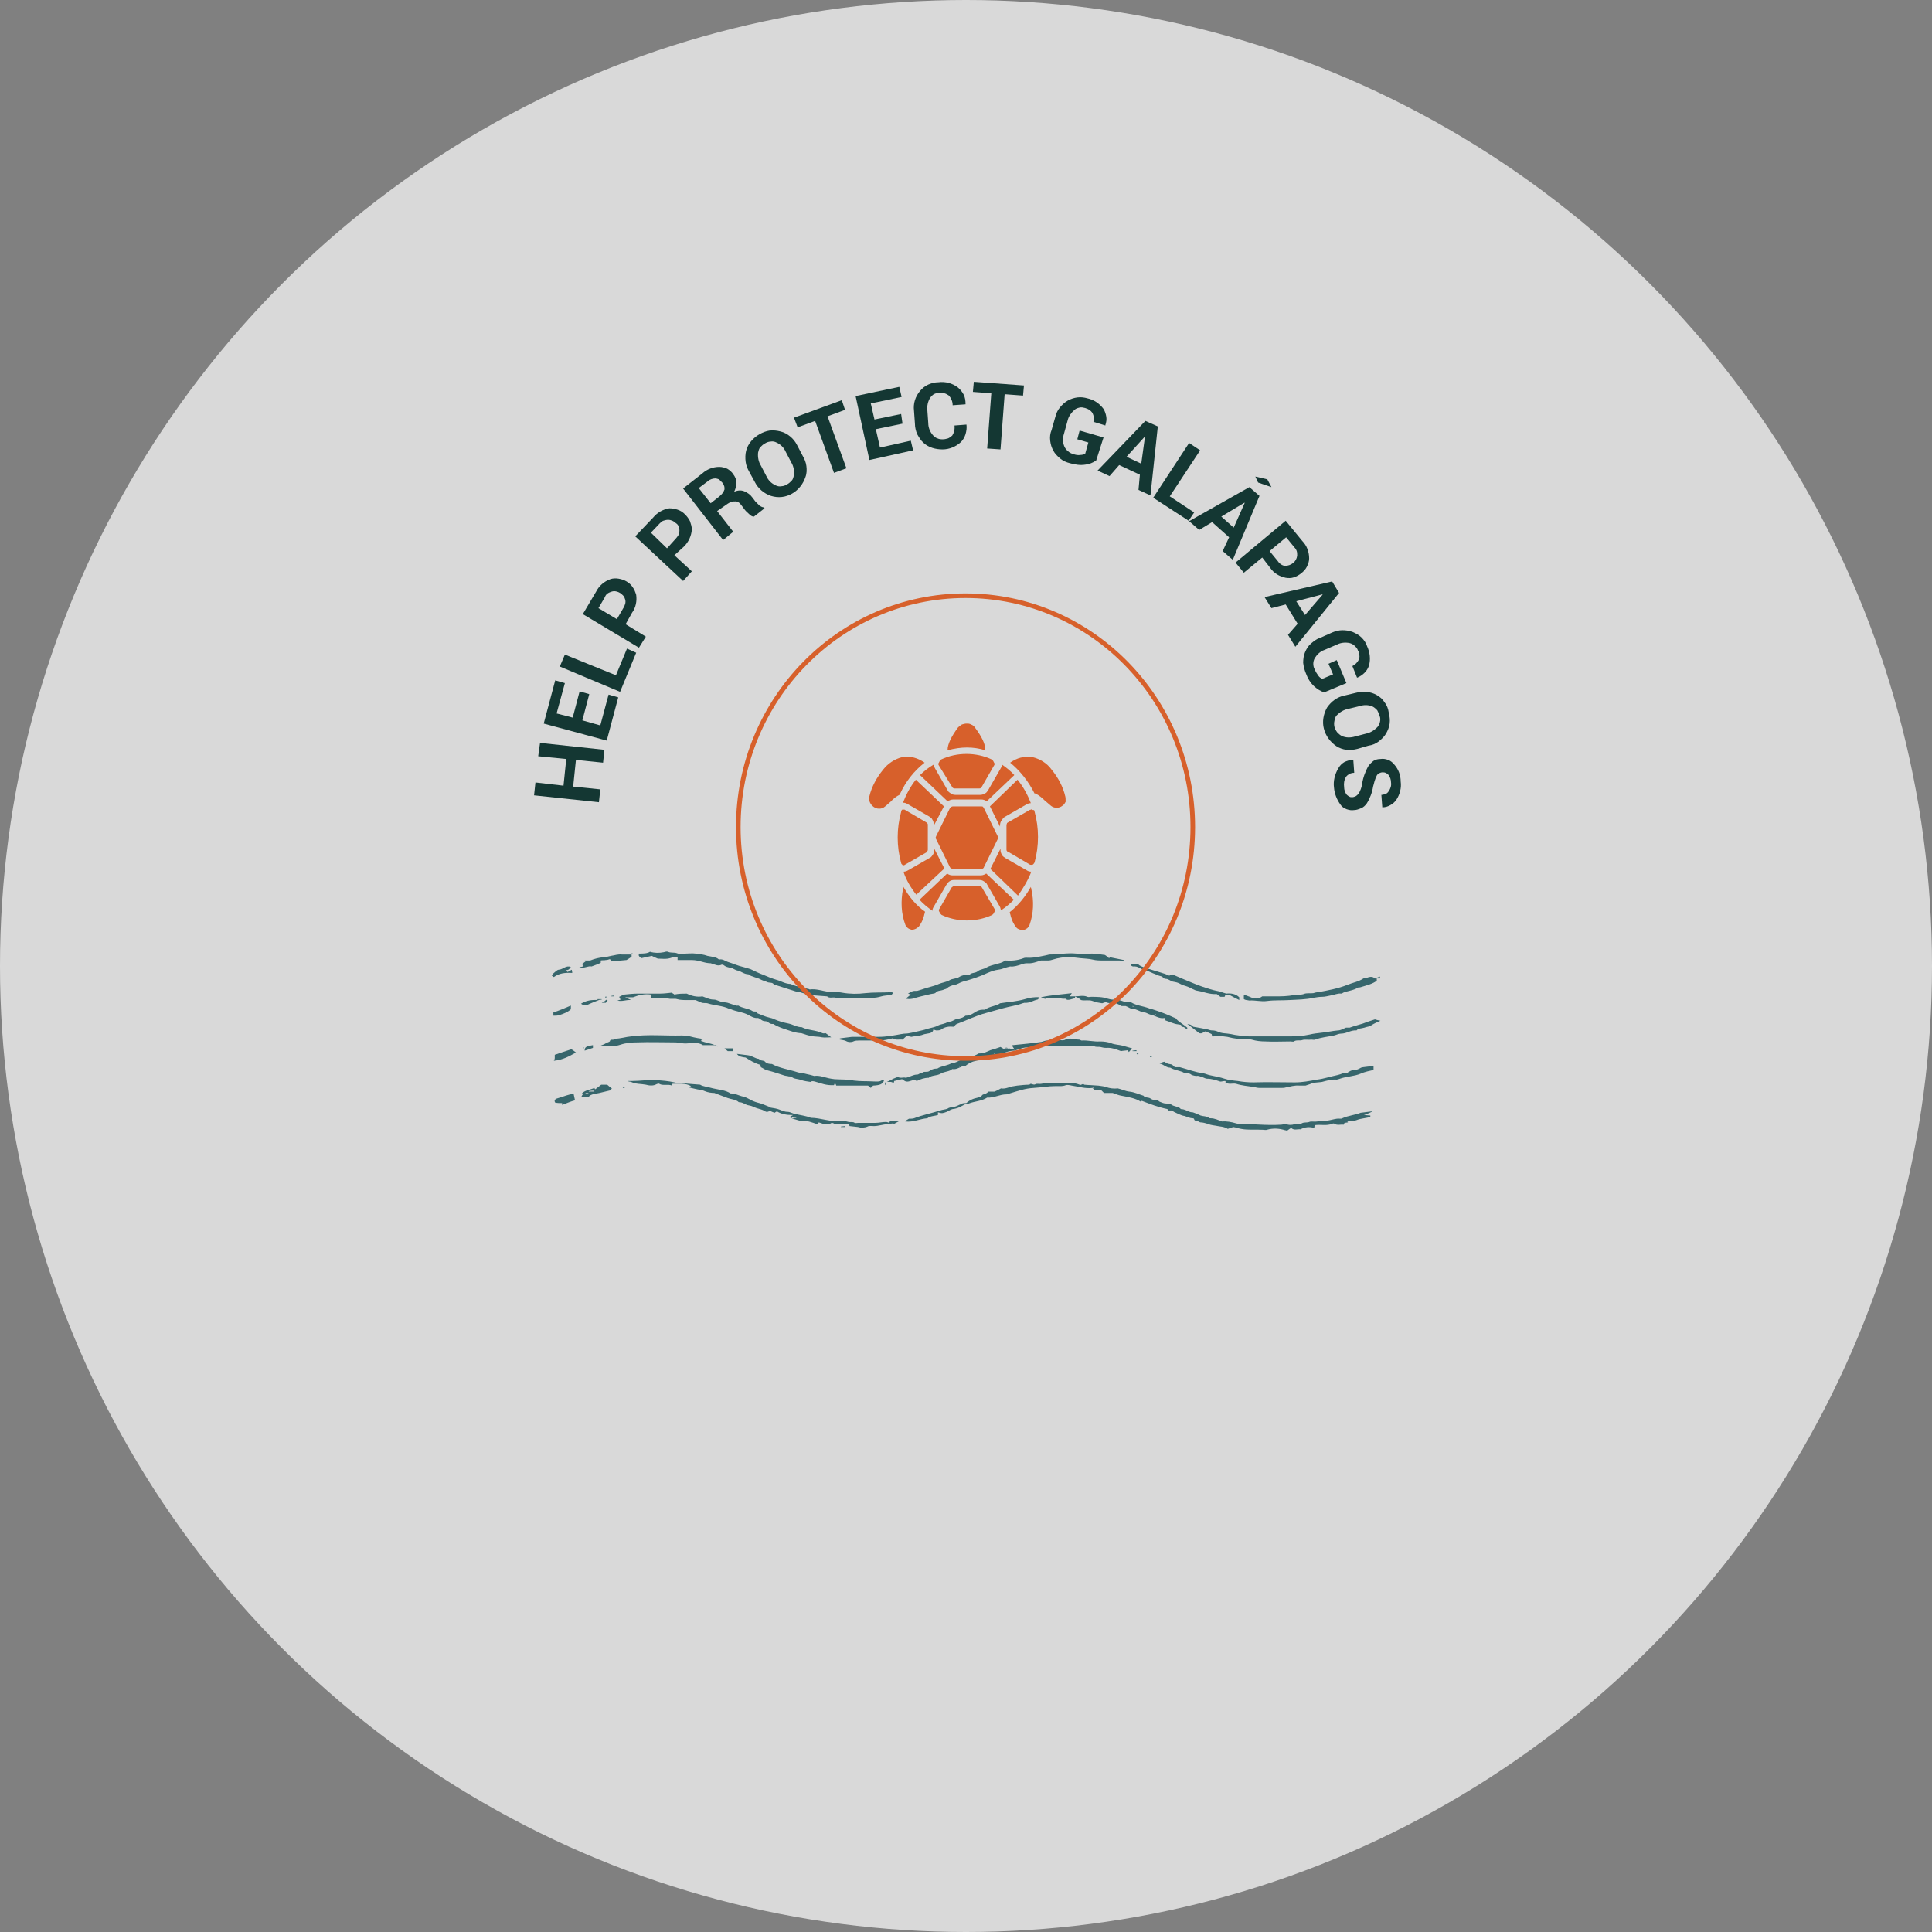 <svg xmlns="http://www.w3.org/2000/svg" xmlns:xlink="http://www.w3.org/1999/xlink" id="Layer_1" x="0px" y="0px" viewBox="0 0 420 420" style="enable-background:new 0 0 420 420;" xml:space="preserve"><rect x="0" y="0" width="420" height="420" fill="#808080" stroke="none"/><style type="text/css">	.st0{fill:#FFFFFF;fill-opacity:0.7;}	.st1{fill:#37666C;}	.st2{fill:#D7602B;}	.st3{fill:none;stroke:#D7602B;}	.st4{clip-path:url(#SVGID_00000157988385957839110730000013329502842427026609_);}	.st5{fill:#143733;}</style><circle class="st0" cx="210" cy="210" r="210"></circle><path class="st1" d="M237.5,236.5c-1.6,0.2-3-0.3-4.5-0.5c-0.4-0.1-1-0.2-1.3-0.1c-0.7,0.3-1.4,0.2-2.1,0.2c-1.7,0-3.2,0.3-4.9,0.4 c-1.9,0.1-3.5,0.7-5.2,1.2c-0.2,0.1-0.4,0.2-0.7,0.2c-1.5,0-2.7,0.8-4.2,0.7c-1.2,0.8-2.8,0.8-4,1.3c-0.2,0.1-0.4,0-0.6,0 c0.6-0.7,1.6-1.1,2.6-1.3c0.4-0.1,0.7-0.2,0.9-0.5c0.1-0.2,0.4-0.2,0.7-0.3c0.2-0.1,0.5-0.3,0.7-0.5c0.4,0,0.9,0,1.3,0 c0.5-0.2,0.9-0.4,1.4-0.7c1,0.2,1.9-0.4,2.9-0.5c0.2,0,0.4-0.1,0.6-0.1c0.9-0.1,1.8-0.2,2.7-0.2c0.3-0.5,0.8,0.2,1.3-0.1 c0.2-0.2,0.9,0,1.3-0.1c1.6-0.4,3.3-0.1,5-0.2c1.1-0.1,2.3,0,3.3,0.4c0.4,0.2,0.7-0.4,1,0c1,0.1,2,0.1,3.1,0.2 c0.5,0.1,1.1,0.1,1.6,0.3c0.9,0.3,1.7,0.4,2.6,0.3c0.9,0.2,1.6,0.6,2.5,0.7c1.1,0.1,2.1,0.6,3.1,0.9c0.3,0.5,1.1,0.3,1.5,0.6 c0.4,0.3,0.9,0.4,1.5,0.4c0.2,0,0.3,0.2,0.5,0.3c0.5,0.2,0.9,0.4,1.5,0.4c0.3,0,0.8,0.1,1,0.2c0.6,0.5,1.7,0.4,2.1,1 c1,0,1.5,0.6,2.4,0.7c0,0,0.1,0,0.2,0c0.6,0.2,1.1,0.4,1.7,0.7c0.6,0.2,1.3,0.1,1.8,0.5c0.1,0.1,0.3,0.1,0.4,0.1 c0.9,0,1.6,0.4,2.5,0.7c0.9-0.1,2,0.1,3,0.4c0.1,0,0.3,0.1,0.4,0.1c3.1,0,6.2,0.4,9.3,0.2c0.3,0,0.7-0.1,1.1-0.2 c0.5,0.3,1.3,0.3,1.9,0.1c0.6-0.2,1.3,0,1.6-0.2c0.5-0.3,1.1-0.1,1.6-0.3c0.4-0.2,1.2,0,1.7-0.1c0.8-0.2,1.5-0.1,2.3-0.2 c0.7-0.1,1.3-0.3,2-0.4c0.4-0.1,0.9,0.1,1.2-0.1c1.3-0.6,2.8-0.7,4-1.2c0.8-0.1,1.6-0.2,2.4-0.3c0,0,0,0.1,0,0.1 c-0.5,0.2-1,0.5-1.7,0.7c0.5,0,1,0.1,1.4,0.1c0,0.1,0,0.2,0,0.3c-0.9,0.3-2,0.3-3,0.7c-0.5,0.2-1.3,0.1-2,0.1 c-0.3,0.2,0.3,0.2,0.1,0.4c-0.2,0-0.5,0.1-0.7,0.1c-0.1,0.1-0.1,0.3-0.2,0.4c-0.6-0.1-1.4,0.2-2-0.2c-0.1-0.1-0.3-0.1-0.5,0 c-1.2,0.5-2.5,0.1-3.8,0.3c0,0.2-0.1,0.4-0.1,0.6c-1.1-0.3-2-0.2-3,0.3c-0.6-0.1-1.4,0.3-2-0.3c-0.4,0.2-0.6,0.4-0.9,0.6 c-0.1,0-0.2-0.1-0.4-0.1c-1.3-0.4-2.6-0.5-4-0.1c-0.2,0.1-0.5,0-0.8,0c-1.6-0.1-3.2,0.1-4.8-0.2c-0.6-0.1-1-0.3-1.7-0.4 c-0.2,0.1-0.7,0.2-1.2,0.4c-0.7-0.5-1.8-0.5-2.7-0.7c-0.7-0.1-1.3-0.2-2-0.5c-0.4-0.1-0.8-0.2-1.1-0.2c-0.5,0-0.7-0.4-1-0.4 c-0.7,0.1-0.3-0.5-0.8-0.5c-0.6,0-1.2-0.3-1.8-0.5c-0.8-0.1-1.6-0.6-2.3-0.9c-0.2-0.1-0.3-0.3-0.4-0.3c-0.4,0-0.6,0-0.9,0 c0-0.1-0.1-0.2-0.1-0.3c-2-0.4-3.8-1.1-5.6-1.8c0,0-0.1,0.1-0.2,0.2c-1.2-0.8-2.7-1-4.2-1.3c-0.6-0.1-1.1-0.3-1.9-0.6 c-0.4,0-1.1,0-1.9,0c-0.2-0.2-0.4-0.4-0.7-0.7c-0.3,0-0.9,0-1.4,0c0-0.1-0.1-0.1-0.1-0.2C237.7,236.3,237.6,236.4,237.5,236.5z"></path><path class="st1" d="M154.5,209.4c-0.5,0-1.1-0.1-1.8-0.3c-0.7-0.2-1.5-0.4-2.3-0.4c-1,0-2,0-3.1,0c0-0.2,0-0.4,0-0.6 c-0.9-0.2-1.4,0.2-2.1,0.3c-0.7,0.1-1.5,0-2.2,0c-0.5-0.2-0.9-0.4-1.3-0.6c-0.8,0.2-1.5,0.3-2.3,0.5c-0.2-0.2-0.4-0.3-0.5-0.5 c-0.1-0.1,0-0.3,0-0.5c0.9,0,1.8,0,2.4-0.4c1,0.3,2,0.3,3,0.1c0.3-0.1,0.7-0.2,0.9-0.1c0.6,0.3,1.3,0.1,1.9,0.3 c0.7,0.3,1.3,0.1,2,0.1c0.7,0,1.4-0.1,2.1,0c0.9,0.1,1.8,0.2,2.6,0.5c0.9,0.2,1.9,0.2,2.5,0.8c0.8-0.2,1.3,0.3,1.9,0.5 c0.6,0.2,1.2,0.4,1.7,0.6c1,0.4,2.2,0.6,3.3,1c0.9,0.4,1.8,0.9,2.7,1.2c0.9,0.4,1.9,0.8,2.9,1.1c1.1,0.3,1.9,0.9,3.1,0.9 c0.1,0,0.1,0.1,0.2,0.1c1.1,0.5,2.5,0.7,3.7,1c0.1,0,0.2,0.1,0.2,0.1c1.4-0.2,2.7,0.3,4,0.5c1,0.1,2.1,0,3.1,0.2 c1.7,0.3,3.4,0.3,5,0.1c1.8-0.2,3.7-0.1,5.5-0.2c0.1,0,0.3,0,0.6,0.1c-0.2,0.2-0.3,0.4-0.4,0.5c-0.8,0.1-1.5,0.1-2.2,0.3 c-1.3,0.4-2.6,0.4-3.9,0.4c-1.3,0-2.6,0-3.8,0c-0.7,0-1.6,0.1-2.2-0.1c-0.6-0.2-1.4,0.2-1.9-0.3c-1.2-0.1-2.5-0.2-3.9-0.3 c-0.6-0.2-1.3-0.4-2-0.6c-0.3-0.1-0.7-0.1-1-0.2c-1.6-0.5-3.1-1-4.7-1.5c-0.2-0.5-1-0.3-1.4-0.5c-0.4-0.2-0.9-0.3-1.3-0.5 c-0.8-0.5-2.1-0.6-2.8-1.2c-0.9,0-1.5-0.6-2.3-0.8c-0.6-0.1-1-0.5-1.5-0.6c-0.6-0.1-1.1-0.2-1.6-0.6c-0.1-0.1-0.3-0.1-0.4-0.1 C156.1,210.1,155.5,209.7,154.5,209.4z"></path><path class="st1" d="M219.3,227.9c0.4,0.1,0.7,0.1,1.3,0.3c-0.3-0.4-0.4-0.6-0.6-0.9c0,0,0.1-0.1,0.2-0.1c2.1-0.2,4.1-0.4,6.2-0.7 c0.4-0.1,0.8-0.3,1.2-0.3c0.9,0,1.6-0.6,2.6-0.2c0.3,0.2,1.1,0.2,1.4,0c1-0.5,2,0,3,0c0.2,0,0.4,0.2,0.5,0.2c1.4-0.1,2.7,0.3,4,0.2 c0.9,0,1.7,0.1,2.5,0.4c0.7,0.3,1.6,0.3,2.4,0.5c0.7,0.2,1.4,0.4,2.1,0.6c-0.2,0.2-0.4,0.5-0.7,0.8c-0.1-0.2-0.2-0.3-0.2-0.4 c-0.5,0.1-1.1,0.1-1.5,0.2c-1.1-0.4-2.1-0.8-3.2-0.7c-0.5,0-0.9-0.1-1.3-0.2c-0.4-0.1-0.9,0.1-1.4-0.2c-0.2-0.1-0.7-0.1-1.1-0.1 c-3.2,0-6.4,0-9.6,0c-0.1-0.1-0.1-0.3-0.2-0.5c-0.5,0.1-1,0.3-1.4,0.5c-0.5,0.3-1,0.4-1.7,0.4c-1.1-0.1-2.1,0.3-3.2,0.7 c-0.6,0-1.3,0.1-2.1,0.4c-1.1,0.4-2.3,0.5-3.4,0.9c0,0-0.1,0-0.2,0c-0.9,0.3-1.7,0.7-2.7,0.9c-1,0.2-1.7,0.6-2.3,1.1 c-1.1,0-1.7,0.9-2.9,0.7c-0.6,0.6-1.7,0.5-2.5,1c-0.8,0.5-2,0.3-2.6,0.9c-1,0-1.8,0.3-2.6,0.7c-0.9-0.6-1.7,0.5-2.6,0 c-0.2-0.1-0.4-0.3-0.6-0.4c-0.6,0.1-1.2,0.3-1.7,0.4c0,0.1-0.1,0.2-0.1,0.4c-0.2-0.1-0.4-0.1-0.6-0.2c-0.2,0-0.4,0-0.9,0 c0.7-0.3,1-0.5,1.4-0.7c0.3-0.1,0.7-0.3,1-0.4c0.5,0.4,1.3,0,1.7,0.2c1-0.2,1.6-0.7,2.5-0.7c0.2,0,0.3-0.1,0.5-0.2 c0.2-0.1,0.5-0.1,0.6-0.2c0.4-0.4,1.1,0,1.6-0.4c0.4-0.3,0.9-0.5,1.5-0.5c0.2,0,0.4-0.1,0.5-0.2c0.9-0.4,2-0.5,2.8-1 c1.1,0,1.7-0.8,2.7-0.8c0.8-0.6,2.1-0.6,3-1.2c0.1-0.1,0.3-0.1,0.4-0.1c0.9,0,1.6-0.4,2.3-0.7c0.7-0.2,1.4-0.4,2.2-0.7 C218,227.9,218.6,228.4,219.3,227.9z M216.4,229.1C216.4,229.1,216.4,229.1,216.4,229.1c-0.1-0.1-0.2-0.1-0.3-0.1c0,0,0,0,0,0.1 C216.2,229.1,216.3,229.1,216.4,229.1z M208.5,231.9c0,0,0.1,0,0.1,0c0-0.1,0-0.1,0-0.2c0,0-0.1,0-0.1,0 C208.5,231.7,208.5,231.8,208.5,231.9z"></path><path class="st1" d="M219.6,210.1c-1,0.2-1.7,0.6-2.6,0.7c-0.8,0.1-1.6,0.4-2.3,0.7c-1.7,0.8-3.5,1.4-5.4,1.9 c-0.7,0.2-1.1,0.6-1.8,0.7c-0.6,0.1-1.3,0.4-1.6,0.7c-0.3,0.3-0.6,0.2-0.9,0.4c-0.5,0.2-1.2,0.1-1.6,0.6c-0.1,0.2-0.7,0.2-1.1,0.3 c-1.3,0.3-2.6,0.6-3.9,1c-0.5,0.1-0.9,0.1-1.5,0c0.4-0.3,0.7-0.6,1.1-0.9c-0.2-0.1-0.4-0.1-0.6-0.2c1-0.6,1-0.6,2-0.6 c1.1-0.3,1.8-0.6,2.6-0.8c0.7-0.2,1.5-0.4,2.1-0.7c0.7-0.3,1.6-0.4,2.3-0.8c0.6-0.4,1.5-0.3,2.1-0.7c0.6-0.4,1.7-0.6,2.3-0.5 c0.3-0.5,1.3-0.3,1.8-0.8c0.5-0.4,1.3-0.4,1.9-0.8c0.5-0.3,1.3-0.5,2-0.7c0.7-0.2,1.4-0.3,2-0.8c1.4,0.1,2.7,0,4-0.5 c0.2-0.1,0.5-0.1,0.7-0.1c1.6,0.1,3-0.3,4.5-0.6c0.1,0,0.3-0.1,0.4-0.1c2,0,3.9-0.4,5.9-0.2c1.1,0.1,2.2,0,3.4,0 c0.9,0,1.8,0.2,2.8,0.3c0.3,0.2,0.6,0.4,0.9,0.7c0.1-0.1,0.1-0.1,0.2-0.2c1,0.2,2,0.4,3,0.6c0,0.1,0,0.2,0,0.3 c-0.3-0.1-0.7-0.2-1-0.2c-1.1,0-2.2,0-3.4,0c-0.8,0-1.6,0-2.4-0.2c-0.8-0.2-1.7-0.2-2.6-0.3c-0.8-0.1-1.6-0.2-2.4-0.2 c-0.6,0-1.3,0-1.9,0.1c-0.6,0.1-1.1,0.2-1.7,0.4c-0.3,0.1-0.7,0.2-1,0.2c-0.5,0-1.1,0-1.6,0c-1,0.3-1.9,0.7-3,0.6 c-0.5,0-0.8,0.1-1.1,0.2C221.3,209.9,220.4,210.2,219.6,210.1z"></path><path class="st1" d="M171.7,242.9c-0.1-0.1,0.2-0.2,0.7-0.5c-1.5,0-2.5-0.2-3.5-0.8c-0.2,0.1-0.4,0.2-0.5,0.3 c-0.3-0.1-0.6-0.2-1-0.4c-0.3,0.1-0.7,0.4-1.2,0c-0.5-0.3-1.1-0.4-1.7-0.6c-0.6-0.2-1-0.5-1.7-0.6c-0.8-0.1-1.2-0.7-2.2-0.7 c-0.6-0.6-1.6-0.6-2.4-0.9c-0.9-0.3-1.8-0.7-2.9-1.1c-0.6,0-1.4-0.1-2.1-0.4c-0.6-0.3-1.4-0.3-2.1-0.5c-0.4-0.1-0.8-0.2-1.3-0.3 c0.1-0.1,0.2-0.1,0.4-0.3c-1.2-0.7-2.7-0.5-4-0.5c-0.1,0-0.1,0.1-0.1,0.1c0,0.1,0,0.1,0,0.3c-0.9-0.4-2,0.1-2.8-0.4 c-0.1-0.1-0.4,0-0.6,0.1c-0.7,0.4-1.6,0.3-2.3,0.1c-1-0.2-2.2-0.1-3.2-0.6c-0.2-0.1-0.5,0-0.7-0.2c0.3,0,0.6,0,0.9,0 c1.8,0,3.5-0.3,5.3-0.2c1.3,0.1,2.6,0.2,3.9,0.5c0.7,0.2,1.3,0.2,2,0.2c1.1,0.1,2.2,0.2,3.6,0.3c0.6,0.4,1.8,0.5,2.8,0.8 c1.3,0.3,2.8,0.4,3.8,1.1c1.1,0,1.8,0.5,2.8,0.7c0.5,0.1,1,0.4,1.4,0.6c0.5,0.3,1,0.5,1.7,0.7c0.9,0.2,1.7,0.6,2.5,0.9 c0.1,0,0.2,0.2,0.4,0.2c0.6,0.1,1.3,0.2,1.8,0.4c0.6,0.2,1.1,0.5,1.8,0.5c0.6,0,1.1,0.4,1.8,0.5c1,0.2,2.1,0.4,3.1,0.7 c0,0,0.1,0.1,0.1,0.1c2.3,0,4.4,1,6.8,0.7c0.5-0.1,1,0.1,1.5,0.2c0.4,0.1,0.9-0.1,1.3,0.2c0.1,0.1,0.5,0,0.8,0c1.2,0,2.5,0,3.7,0 c0.8,0,1.5-0.2,2.3-0.2c0.2,0,0.5,0.1,0.7,0.2c0-0.1,0.1-0.2,0.2-0.4c0.6,0,1.2,0,2,0c-0.4,0.2-0.7,0.4-1.1,0.6c0.1,0,0.1,0,0,0 c-0.5-0.2-0.9,0.1-1.4,0.1c-0.5,0-1,0.1-1.5,0.2c-0.5,0.1-1,0.2-1.5,0.2c-0.5,0-1.1-0.1-1.4,0.1c-0.7,0.3-1.5,0.3-2.1,0.1 c-0.6-0.1-1.2-0.1-1.8-0.2c-0.1-0.1-0.1-0.3-0.2-0.4c-0.6,0-1.2,0-1.8,0c-0.5,0-1.1,0.1-1.5-0.2c-0.1-0.1-0.5-0.1-0.6,0 c-0.5,0.4-1.1,0.1-1.5,0.2c-0.4-0.2-0.8-0.3-1.1-0.4c-0.1,0.1-0.2,0.2-0.3,0.4c-1.2-0.4-2.4-0.9-3.6-0.7 C173.1,243.4,172.2,243.2,171.7,242.9c0.4,0,0.5,0.1,0.5,0.2c0.3,0,0.6-0.1,0.9-0.1c0,0,0-0.1,0-0.1 C172.8,242.9,172.5,242.9,171.7,242.9z"></path><path class="st1" d="M149.3,216c1,0.5,2.2,0.8,3.4,0.6c0.9,0.3,1.5,0.7,2.5,0.7c0.6,0,1.1,0.4,1.8,0.5c0.4,0.1,0.8,0.1,1.2,0.2 c0.4,0.1,0.8,0.3,1.2,0.4c0.4,0.1,0.7,0.3,1.1,0.2c0.9,0.6,2.2,0.6,3.1,1.2c0.2,0.1,0.5,0.1,0.8,0.1c0.1,0.1,0.1,0.3,0.3,0.4 c0.8,0.3,1.6,0.7,2.5,0.9c0.5,0.1,0.8,0.2,1.2,0.4c0.9,0.4,2,0.7,3,0.9c1,0.2,1.8,0.8,2.9,0.8c1.3,0.7,3.1,0.6,4.5,1.3 c0.2,0.1,0.5,0,0.7,0c0.4,0.3,0.8,0.6,1.2,0.9c-0.6,0-1.4,0.1-2,0c-0.8-0.2-1.6-0.1-2.4-0.3c-0.6-0.1-1.2-0.3-2.1-0.6 c-0.4,0-1.1-0.1-1.8-0.3c-1.5-0.5-3-0.9-4.3-1.7c-0.9,0.1-1.1-0.6-1.7-0.6c-0.8,0-1-0.5-1.6-0.7c-0.9,0.1-1.6-0.4-2.2-0.7 c-1.1-0.6-2.6-0.7-3.7-1.2c-0.1-0.1-0.3,0-0.4-0.1c-1.4-0.7-3.2-0.7-4.7-1.2c-0.3-0.1-0.8,0-1.2-0.1c-0.5-0.2-0.9-0.4-1.4-0.6 c-0.6,0-1.3,0-1.9,0c-0.7,0-1.4,0-2.1-0.2c-0.6-0.2-1.4,0.1-2.1-0.2c-0.4-0.2-1.1,0-1.7,0c-0.6,0-1.2,0-1.9,0c0-0.3,0-0.6,0-0.8 c-1.4-0.2-2.6,0.1-3.9,0.6c-0.4,0-1,0-1.7,0c0.4,0.2,0.7,0.3,1.3,0.6c-1.2-0.1-1.9,0.4-3,0.1c0.3-0.1,0.5-0.1,0.7-0.2 c-0.1-0.2-0.2-0.4-0.3-0.6c0.4-0.2,0.8-0.4,1.1-0.5c0,0,0,0,0,0c0,0,0.1,0,0.1,0c1-0.1,1.9-0.2,2.9-0.2c1.6,0,3.2,0,4.8,0 c0.8,0,1.5-0.1,2.5-0.2c0.1,0.1,0.4,0.2,0.6,0.4C147.6,216,148.4,216,149.3,216z"></path><path class="st1" d="M217.4,218.1c1.9-0.3,3.7-0.4,5.4-0.9c1-0.3,2-0.5,3.2-0.4c-0.2,0.2-0.3,0.5-0.5,0.5c-0.9,0.2-1.7,0.8-2.8,0.7 c-0.1,0-0.3,0.1-0.4,0.1c-1.3,0.5-2.9,0.7-4.3,1.1c-1.2,0.3-2.4,0.7-3.6,1c-2.3,0.6-4.2,1.6-6.4,2.4c-0.3,0.1-0.4,0.4-0.7,0.6 c-0.9-0.1-1.9,0-2.7,0.6c-0.2,0.2-0.7,0.2-1.1,0.2c-0.1,0-0.3-0.1-0.6-0.2c-0.1,1-1.4,0.8-2.2,1.1c-0.7,0.3-1.7,0.3-2.6,0.5 c-0.3-0.1-0.6-0.1-1-0.2c-0.3,0.3-0.6,0.5-0.9,0.8c-0.8-0.1-1.5,0.2-2.1-0.3c-1,0.3-2,0.5-3.1,0.5c-1.4,0-2.8,0-4.2,0 c-0.4,0-0.9,0-1.3,0.2c-0.4,0.2-1.1,0.2-1.6-0.1c-0.4-0.2-0.9-0.2-1.7-0.4c0.3-0.1,0.5-0.2,0.6-0.2c0.8-0.1,1.6-0.2,2.4-0.3 c1.9,0,3.8,0,5.8,0c1.7,0,3.3-0.3,4.9-0.6c0.2,0,0.5-0.1,0.8-0.1c0.5,0,1-0.1,1.5-0.2c1.2-0.3,2.5-0.5,3.6-0.9 c0.7-0.2,1.5-0.3,2.2-0.7c0.6-0.3,1.5-0.3,2.1-0.8c0.9,0.1,1.3-0.5,2-0.6c0.7-0.1,1.3-0.3,1.8-0.7c1.1,0,1.6-0.5,2.3-0.9 c0.4-0.2,0.8-0.4,1.4-0.4c0.2,0,0.4,0,0.5,0C215.2,218.7,216.7,218.7,217.4,218.1z"></path><path class="st1" d="M266.3,235c-0.4,0-0.9,0.2-1.1,0.1c-0.9-0.3-1.8-0.6-2.8-0.6c-0.3,0-0.6-0.2-0.9-0.3c-0.5-0.1-0.8-0.4-1.4-0.3 c-0.3,0-0.7-0.1-1-0.2c-0.4-0.3-0.8-0.5-1.4-0.4c-0.2,0-0.4-0.1-0.5-0.2c-0.9-0.4-2-0.5-2.8-1c-0.9,0-1.4-0.7-2.3-0.9 c0.3-0.2,0.6-0.3,1-0.4c0.3,0.2,0.5,0.3,0.7,0.4c0.2,0.1,0.5,0.1,0.9,0.2c0.2,0.1,0.5,0.4,0.7,0.6c0.5,0,1,0,1.1,0 c1.9,0.5,3.3,1.1,5,1.3c0.6,0.1,1.1,0.4,1.8,0.5c1,0.2,2,0.4,2.9,0.7c0.9,0.3,1.9,0.4,2.9,0.5c1.1,0.2,2.2,0.3,3.4,0.3 c3-0.1,6,0,9,0c1.6,0,3.2-0.3,4.8-0.6c1.6-0.2,3-0.7,4.5-1c0.4-0.1,0.7-0.2,1.2-0.4c0.1,0,0.4,0,0.8,0c0.5-0.4,1-0.7,1.8-0.7 c0.2,0,0.5-0.1,0.7-0.2c0.3-0.1,0.6-0.4,1-0.4c0.7-0.1,1.5-0.2,2.3-0.2c0,0.2,0,0.5,0,0.8c-0.9,0.2-1.9,0.4-2.8,0.8 c-1.4,0.6-3.1,0.6-4.5,1.1c-0.2,0.1-0.4,0.1-0.7,0.2c-1-0.1-2.1,0.2-3.2,0.5c-0.6,0.1-1.2,0.1-1.9,0.2c-0.5,0.2-1,0.4-1.7,0.6 c-0.3,0-0.8,0-1.3,0c-1-0.1-2,0.2-3,0.4c-0.3,0.1-0.6,0.1-0.9,0.1c-1.6,0-3.2,0-4.8,0c-0.4,0-0.8-0.1-1.2-0.2 c-1.3-0.2-2.7-0.3-3.9-0.7c-0.4-0.1-0.8,0-1.3,0c-0.3,0-0.7-0.1-1-0.2C266.5,235.1,266.4,235,266.3,235z"></path><path class="st1" d="M263.5,225.3c0-0.2-0.1-0.4-0.1-0.5c-0.4-0.2-0.9-0.4-1.3-0.6c-0.5,0.1-0.7,0.6-1.4,0.4c-0.8-0.6-1.6-1.3-2.6-2 c0.4,0.1,0.6,0.1,0.8,0.2c0.3,0.2,0.5,0.4,0.5,0.4c1.2,0.2,2.2,0.4,3.2,0.6c0.3,0.1,0.6,0.2,0.9,0.2c0.5,0,0.8,0.1,1.1,0.2 c0.9,0.5,2,0.4,3,0.6c1.2,0.3,2.6,0.4,3.9,0.5c3,0,6,0,9,0c1.5,0,2.8-0.1,4.2-0.4c0.8-0.2,1.7-0.3,2.6-0.4c1.2-0.1,2.3-0.4,3.6-0.5 c0.5,0,1-0.3,1.7-0.6c0.1,0,0.6,0,0.8,0c1.1-0.4,2-0.6,2.9-0.9c0.8-0.3,1.6-0.6,2.6-0.9c0.3,0.1,0.7,0.2,1.2,0.3 c-0.7,0.3-1.4,0.6-2,1c-0.4,0.3-1,0.3-1.5,0.5c-0.6,0.2-1.3,0.1-1.7,0.6c-1.3-0.1-2.1,0.7-3.4,0.7c-0.5,0-1,0.3-1.5,0.4 c-1.4,0.3-2.8,0.4-4.1,0.9c-0.2,0.1-0.5,0-0.8,0c-0.7,0.1-1.4-0.1-2,0.1c-0.5,0.2-1.3-0.1-1.8,0.3c-0.1,0.1-0.5,0-0.8,0 c-1.8,0-3.6,0.1-5.4,0c-1,0-2-0.1-3-0.4c-0.2,0-0.4-0.1-0.6-0.1c-1.6,0.1-3.2-0.1-4.7-0.5C265.7,225.2,264.6,225.3,263.5,225.3z"></path><path class="st1" d="M162.1,229.9c-0.8-0.1-1.5-0.2-1.9-0.8c0.8,0.1,1.6,0.2,2.4,0.3c0.9,0.1,1.5,0.7,2.4,0.8 c0.2,0.5,1.1,0.2,1.4,0.7c0.3,0.3,0.8,0.4,1.4,0.4c1.6,0.9,3.8,1.2,5.6,1.8c0.6,0.2,1.4,0.2,2,0.4c0.5,0.1,0.9,0.2,1.6,0.4 c1.2-0.2,2.4,0.4,3.7,0.6c0.2,0,0.5,0.1,0.7,0.1c1.4,0.1,2.8,0,4.2,0.3c1.5,0.2,2.9,0.1,4.4,0.2c0.6,0,1.1,0.1,1.6-0.2 c0.1-0.1,0.4,0,0.6,0c-0.4,0.8-0.8,1-2.4,1.1c-0.1,0.1-0.3,0.3-0.5,0.5c-0.2-0.2-0.4-0.3-0.6-0.5c-2.3,0-4.6,0-6.9,0 c-0.1-0.2-0.1-0.3-0.3-0.6c-0.1,0.3-0.2,0.5-0.2,0.5c-1.7,0.1-2.8-0.4-4.2-0.8c-0.1,0-0.6-0.2-0.9,0.1c-0.7-0.1-1.4-0.2-2-0.4 c-0.7-0.3-1.6-0.2-2.1-0.7c-0.1-0.1-0.4-0.1-0.6-0.1c-0.3-0.1-0.7-0.1-1-0.2c-1.2-0.4-2.4-0.8-3.6-1.1c-0.6-0.1-1-0.5-1.5-0.7 c0-0.2-0.1-0.4-0.1-0.5C164,231.1,163,230.5,162.1,229.9z"></path><path class="st1" d="M299.3,212.7c0,0.1,0,0.3,0,0.5c-0.9,0.7-2.2,1-3.5,1.4c-0.2,0.1-0.5,0-0.6,0.1c-0.9,0.6-2.2,0.7-3.2,1.1 c-0.1,0.1-0.3,0.2-0.4,0.2c-0.9-0.1-1.5,0.3-2.3,0.4c-0.6,0.1-1.2,0.3-1.9,0.3c-0.6,0-1.2,0.1-1.8,0.2c-1.7,0.4-3.5,0.4-5.3,0.5 c-1.6,0.1-3.3,0-4.8,0.2c-1.4,0.2-2.6-0.2-3.9-0.1c-0.2,0-0.4-0.1-0.6-0.1c-0.2,0-0.4-0.1-0.6-0.2c0-0.2,0-0.5,0-0.8 c0.2,0,0.3-0.1,0.5,0c0.3,0.1,0.5,0.2,0.8,0.3c1,0.5,1.9,0.5,2.7-0.1c0.9,0,1.8,0,2.7,0c1.4,0,2.8,0,4.2-0.3c0.7-0.1,1.5,0,2.1-0.2 c0.7-0.3,1.4-0.1,2.1-0.2c0.3-0.1,0.7-0.2,1-0.2c2.2-0.4,4.4-0.8,6.4-1.6c1.2-0.5,2.5-0.7,3.5-1.4c0.8,0,1.5-0.7,2.4-0.1 C299,212.8,299.2,212.7,299.3,212.7z M298.3,212.7c0,0-0.1,0-0.1,0c0,0.1,0,0.1,0,0.2c0,0,0.1,0,0.1,0 C298.3,212.9,298.3,212.8,298.3,212.7z"></path><path class="st1" d="M155.4,227.2c-1,0-1.8,0-2.6,0c-0.9-0.6-2-0.5-3.1-0.4c-0.8,0.1-1.4,0-2.1-0.1c-0.4-0.1-0.8-0.1-1.2-0.1 c-2.6,0-5.2-0.1-7.8,0c-1.2,0-2.5,0.1-3.7,0.5c-1.2,0.4-2.7,0.5-4.3,0.2c0.5-0.2,0.8-0.3,1.1-0.5c0.3-0.2,0.9-0.3,0.9-0.5 c0.1-0.5,0.7-0.1,1-0.4c0,0,0.1-0.1,0.1-0.1c1.2,0,2.3-0.4,3.5-0.5c3.7-0.5,7.4-0.1,11-0.2c0.6,0,1.2,0.1,1.8,0.2 c1.1,0.3,2.2,0.5,3.4,0.6c-0.3,0-0.6,0.1-0.9,0.1c0,0.1,0,0.1-0.1,0.3C153.5,226.7,154.5,226.8,155.4,227.2z"></path><path class="st1" d="M233.6,216.6c1,0,1.9-0.3,2.8,0.1c0.2,0.1,0.5,0,0.8,0c1.2,0,2.5,0,3.6,0.4c0.3,0.1,0.8,0.2,1.1,0.2 c0.4,0,0.8,0,1.1,0c0.7,0.2,1.2,0.4,1.8,0.6c0.3,0,0.7,0,1.1,0c1.1,0.7,2.6,0.8,3.9,1.3c0.2,0.1,0.4,0.1,0.7,0.2 c1.6,0.5,3.2,1.1,4.7,1.8c0.2,0.1,0.4,0.1,0.5,0.3c0.6,0.7,1.6,1.2,2.4,1.9c0,0,0,0.1,0,0.2c-0.4,0.1-0.5-0.2-0.7-0.3 c-0.2-0.1-0.7,0-0.6-0.4c0-0.1-0.4-0.2-0.6-0.2c-1.1-0.1-1.9-0.6-2.9-0.9c0-0.2-0.1-0.3-0.1-0.5c-0.6,0.1-1.1,0-1.6-0.2 c-0.5-0.2-0.9-0.4-1.4-0.5c-0.5-0.1-1-0.5-1.4-0.5c-1-0.1-1.7-0.8-2.7-0.8c-0.4,0-0.8-0.4-1.4-0.6c-0.3,0-0.7,0-0.9,0 c-0.5-0.3-0.9-0.5-1.2-0.6c-0.7-0.1-1.4,0.1-2.1-0.2c-0.2-0.1-0.5,0.1-0.9,0.2c-0.6-0.1-1.4-0.2-2.1-0.5c-0.8-0.3-1.7,0-2.5-0.2 C234.6,217,234.1,216.8,233.6,216.6z M246.5,218.8C246.5,218.8,246.5,218.8,246.5,218.8c-0.1-0.1-0.2-0.1-0.3-0.1c0,0,0,0,0,0.1 C246.3,218.8,246.4,218.8,246.5,218.8z M251,220.5C251,220.5,251,220.5,251,220.5c0.1,0.1,0.2,0.1,0.3,0.1c0,0,0,0,0-0.1 C251.2,220.5,251.1,220.5,251,220.5z"></path><path class="st1" d="M245.7,209.5c0.6,0,1,0,1.5,0c0,0,0.1,0,0.2,0.1c0.4,0.4,1,0.6,1.6,0.8c1.3,0.4,2.6,0.8,3.9,1.2 c0.4,0.1,0.8,0.3,1.3,0.5c0.1-0.1,0.3-0.1,0.6-0.3c0.7,0.3,1.4,0.6,2.1,0.9c1.5,0.6,3,1.3,4.5,1.8c1,0.3,2,0.7,3.1,0.9 c0.7,0.1,1.3,0.4,2.1,0.6c0.9-0.1,2,0,2.8,0.8c0,0.1,0,0.3,0,0.6c-0.8-0.4-1.4-0.7-2.1-1.1c-0.2,0-0.5,0-0.9,0 c-0.1,0.1-0.1,0.3-0.2,0.4c-0.3,0-0.6,0-0.9,0c-0.3-0.2-0.6-0.5-0.8-0.6c-1.6,0.1-2.8-0.5-4.1-0.7c-0.8-0.1-1.4-0.6-2.2-0.9 c-0.5-0.2-1.1-0.3-1.6-0.6c-0.5-0.3-1-0.4-1.6-0.5c-0.5-0.1-1-0.6-1.5-0.6c-0.7,0-0.6-0.5-1.2-0.6c-0.5-0.1-1-0.4-1.6-0.6 c-0.7-0.3-1.3-0.6-2.1-0.8c-0.8-0.2-1.2-0.8-2.2-0.7c-0.2,0-0.4-0.1-0.5-0.2C245.9,209.8,245.9,209.7,245.7,209.5z"></path><path class="st1" d="M137.3,207.5c0,0.2,0,0.4,0,0.5c-0.4,0.3-0.8,0.5-1.1,0.7c-1.1,0.1-2.2,0.2-3.3,0.3c-0.1-0.2-0.2-0.3-0.3-0.5 c-0.3,0.1-0.6,0.2-0.9,0.2c-0.4,0.1-0.7,0-1.1,0.1c0,0.2,0,0.4,0,0.5c-0.6,0.3-1.2,0.5-2,0.8c-0.7-0.2-1.6,0.5-2.7,0.2 c0.3-0.1,0.5-0.1,0.8-0.2c0-0.2-0.1-0.4-0.1-0.6c0.2-0.1,0.4-0.3,0.7-0.5c-0.1-0.1-0.1-0.1-0.2-0.2c0.5,0,0.9,0,1.2,0 c1-0.4,1.9-0.6,2.8-0.7c0.6,0,1.1-0.2,1.7-0.3c0.8-0.1,1.5-0.4,2.4-0.3C135.9,207.5,136.6,207.5,137.3,207.5z"></path><path class="st1" d="M210.3,239.8c-1.2,0.6-2,1.2-3.2,1.3c-0.5,0.1-0.8,0.4-1.3,0.6c-0.8,0.3-1,0.4-1.9,0.1c0,0.2,0,0.4,0,0.6 c-0.7,0.2-1.7,0.2-2.3,0.7c-1.6,0.1-3,0.9-4.8,0.7c0.2-0.3,0.5-0.4,0.8-0.6c0.4,0,0.8,0,1.1-0.1c1.8-0.7,3.8-1.1,5.7-1.7 c0.5-0.2,1.2-0.2,1.6-0.4c0.4-0.3,0.9-0.3,1.5-0.4c0.5-0.1,0.9-0.4,1.5-0.6C209.2,239.8,209.6,239.8,210.3,239.8z"></path><path class="st1" d="M130.7,235.8c0.6,0,1,0,1.3,0c0.3,0.3,0.6,0.5,1,0.8c0,0.1-0.2,0.2-0.2,0.4c-0.8,0.2-1.7,0.4-2.5,0.6 c-0.8,0.2-1.8,0.2-2.3,0.8c-0.5,0-1,0-1.6,0c0.1-0.2,0.2-0.4,0.3-0.5c0,0-0.1-0.1-0.2-0.2c0.6-0.7,1.9-0.8,2.7-1.2 c0.1,0.1,0.1,0.3,0.2,0.3C129.8,236.5,130.3,236.1,130.7,235.8z M129.2,237.3c0-0.1,0-0.1,0-0.2c-0.4,0-0.8,0-1.2,0.1 c0,0,0,0.1,0,0.1C128.4,237.3,128.8,237.3,129.2,237.3z M127.3,237.6c0,0,0,0.1,0,0.1c0.2,0,0.4,0,0.6,0c0,0,0-0.1,0-0.1 C127.8,237.6,127.5,237.6,127.3,237.6z"></path><path class="st1" d="M122.2,240.2c0-0.2,0-0.2,0-0.4c-0.5,0-1,0-1.5-0.1c-0.4-0.6,0.2-0.9,0.7-1c1.1-0.3,2.1-0.8,3.3-0.9 c0.1,0.5,0.2,0.9,0.3,1.4C124.2,239.4,123.2,239.8,122.2,240.2z"></path><path class="st1" d="M124.2,228.1c0.4,0.2,0.6,0.4,1,0.7c-1.4,0.8-2.8,1.6-4.8,1.8c0.1-0.2,0.2-0.4,0.2-0.6c0-0.2,0-0.4,0-0.7 C121.8,228.9,122.9,228.5,124.2,228.1z"></path><path class="st1" d="M233.7,216.6c0,0.1,0,0.3,0,0.4c-0.4,0.1-0.7,0.2-1.1,0.3c-0.4,0.1-0.7,0.1-1-0.2c-0.9,0.1-1.8-0.3-2.7-0.2 c-0.5,0-1-0.1-1.5,0.2c-0.2,0.1-0.7-0.1-1.1-0.3c2.2-0.5,4.4-0.6,6.7-0.9c-0.2,0.3-0.3,0.5-0.4,0.7 C233.1,216.6,233.4,216.6,233.7,216.6z"></path><path class="st1" d="M124.1,210.2c-0.3,0.3-0.3,0.7-1.1,0.7c0.2,0.2,0.3,0.3,0.4,0.4c0.3-0.2,0.6-0.3,0.9-0.5c0,0.2,0.1,0.4,0.1,0.7 c-1.6-0.1-2.9,0.1-4,0.9c-0.2-0.1-0.3-0.2-0.4-0.3c0,0-0.1-0.1,0-0.1c0.1-0.1,0.2-0.3,0.3-0.4c0.4-0.3,0.8-0.8,1.2-0.8 C122.5,210.7,123,209.8,124.1,210.2z"></path><path class="st1" d="M124.1,218.6c0,0.4,0,0.6,0,0.8c-0.6,0.6-1.6,1-2.6,1.3c-0.3,0.1-0.8,0.1-1.2,0.1c0-0.3,0-0.4,0-0.7 C121.5,219.7,122.7,219.2,124.1,218.6z"></path><path class="st1" d="M130.2,217.4c-1,0.4-1.8,0.7-2.6,1.1c-0.2,0-0.5,0-0.8,0c-0.2-0.1-0.3-0.2-0.5-0.3 C127.4,217.5,128.6,217.3,130.2,217.4z"></path><path class="st1" d="M128.9,227.2c0,0.2,0,0.4,0,0.6c-0.6,0.2-1.2,0.4-1.8,0.6C127.1,227.6,127.5,227.4,128.9,227.2z"></path><path class="st1" d="M159.3,227.9c0,0.2,0,0.4,0,0.6c-0.3,0-0.7,0-1.1,0c-0.2-0.2-0.5-0.4-0.7-0.6 C158.1,227.9,158.7,227.9,159.3,227.9z"></path><path class="st1" d="M132.1,217.4c-0.1,0.2-0.3,0.4-0.4,0.6c-0.3,0-0.5,0-0.9,0c0.3-0.2,0.5-0.2,0.7-0.4c0.1-0.1,0.2-0.2,0.4-0.3 C131.9,217.3,132,217.4,132.1,217.4z"></path><path class="st1" d="M299.2,212.6c0.2-0.1,0.5-0.2,0.8-0.3c0,0.1,0,0.3,0,0.4c-0.3,0-0.4,0-0.6,0 C299.3,212.7,299.2,212.7,299.2,212.6z"></path><path class="st1" d="M129.9,217.2c0.3,0,0.6,0,0.9,0c0,0,0,0.1,0,0.1c-0.3,0-0.6,0.1-0.9,0.1C129.9,217.3,129.9,217.2,129.9,217.2z"></path><path class="st1" d="M219.2,227.9c-0.2,0-0.5,0-0.9,0C218.8,227.7,218.8,227.7,219.2,227.9z"></path><path class="st1" d="M247.1,228.5c-0.3,0-0.6,0-0.9,0c0,0,0-0.1,0-0.1c0.3,0,0.6-0.1,0.8-0.1C247.1,228.4,247.1,228.5,247.1,228.5z"></path><path class="st1" d="M183.7,245c-0.3,0-0.6,0-0.9,0c0,0,0-0.1,0-0.1c0.3,0,0.6-0.1,0.9-0.1C183.6,244.9,183.6,244.9,183.7,245z"></path><path class="st1" d="M133.4,216.6c-0.2,0-0.4,0-0.5,0c0,0,0-0.1,0-0.1c0.2,0,0.4-0.1,0.5-0.1C133.3,216.5,133.4,216.6,133.4,216.6z"></path><path class="st1" d="M156,227.5c-0.4-0.1-0.6-0.1-0.8-0.2c0.1,0,0.3-0.1,0.4-0.1C155.7,227.2,155.8,227.3,156,227.5z"></path><path class="st1" d="M192.5,235.9c0.1,0,0.1-0.1,0.1-0.3c0-0.2-0.1-0.3-0.1-0.3c-0.1,0-0.1,0.1-0.1,0.3 C192.4,235.8,192.5,235.9,192.5,235.9z"></path><path class="st1" d="M135.4,236.3c0.2,0,0.4,0,0.5,0c0,0,0,0.1,0,0.1c-0.2,0-0.3,0.1-0.5,0.1C135.4,236.4,135.4,236.4,135.4,236.3z"></path><path class="st1" d="M137.2,207.4c0.1-0.1,0.1-0.1,0.2-0.2c0,0,0.1,0,0.1,0.1C137.5,207.4,137.4,207.4,137.2,207.4 C137.3,207.5,137.3,207.4,137.2,207.4z"></path><path class="st1" d="M131.7,217c0,0,0.1-0.1,0.1-0.2c0-0.1,0-0.2-0.1-0.2c0,0-0.1,0.1-0.1,0.2C131.6,216.9,131.6,217,131.7,217z"></path><path class="st1" d="M127,227.9c-0.1-0.1-0.2-0.1-0.3-0.2c0,0,0.1,0,0.1-0.1C126.9,227.8,127,227.8,127,227.9 C127,227.9,127,227.9,127,227.9z"></path><path class="st1" d="M247.3,229.2c0.1,0,0.2,0,0.2-0.1c0,0-0.1-0.1-0.2-0.1s-0.2,0-0.2,0.1C247.1,229.1,247.2,229.2,247.3,229.2z"></path><path class="st1" d="M250.2,229.8c0.1,0,0.2,0,0.2-0.1c0,0-0.1-0.1-0.2-0.1c-0.1,0-0.2,0-0.2,0.1 C249.9,229.8,250.1,229.8,250.2,229.8z"></path><path class="st1" d="M237.8,236.5c-0.1,0.1-0.1,0.1-0.2,0.2c0-0.1-0.1-0.1-0.1-0.2C237.6,236.5,237.7,236.5,237.8,236.5z"></path><path class="st2" d="M231.6,173.2c-0.5-2.2-1.6-4.2-3-5.9c-1-1.4-2.5-2.3-4.1-2.7c-0.9-0.1-1.7-0.1-2.6,0.1 c-0.8,0.2-1.6,0.6-2.3,1.1c2.2,1.8,4,4.1,5.3,6.7c0.1,0,0.1,0,0.2,0c0.8,0.4,1.5,1,2.1,1.6l0.6,0.5c0.2,0.2,0.5,0.4,0.7,0.6 c0.4,0.3,0.8,0.4,1.2,0.4c0.4,0,0.8-0.1,1.2-0.4c0.4-0.2,0.6-0.6,0.8-1C231.6,174,231.7,173.6,231.6,173.2z"></path><path class="st2" d="M195.7,172.5c1.2-2.6,3-4.9,5.3-6.7c-0.7-0.5-1.5-0.9-2.3-1.1c-0.8-0.2-1.7-0.2-2.6-0.1 c-1.6,0.4-3.1,1.4-4.1,2.7c-1.4,1.7-2.5,3.7-3,5.8c-0.1,0.4-0.1,0.9,0.1,1.3c0.2,0.4,0.4,0.7,0.8,1c0.3,0.2,0.7,0.4,1.2,0.4 c0.4,0,0.9-0.1,1.2-0.4c0.3-0.2,0.5-0.4,0.7-0.6l0.6-0.5c0.6-0.7,1.3-1.2,2.1-1.6C195.7,172.5,195.7,172.5,195.7,172.5z"></path><path class="st2" d="M196.4,192.8c0,0.2-0.1,0.3-0.1,0.5c-0.5,2.6-0.4,5.3,0.5,7.7c0.1,0.3,0.3,0.5,0.5,0.7c0.2,0.2,0.5,0.3,0.8,0.4 c0.1,0,0.2,0,0.3,0c0.2,0,0.5-0.1,0.7-0.2c0.2-0.1,0.4-0.3,0.6-0.4c0.5-0.7,0.9-1.4,1.1-2.2c0.1-0.2,0.1-0.5,0.2-0.7l0.1-0.4 C199.1,196.8,197.6,194.9,196.4,192.8z"></path><path class="st2" d="M224.1,192.8c-1.2,2.1-2.7,4-4.6,5.5l0.1,0.4c0.1,0.2,0.1,0.5,0.2,0.7c0.2,0.8,0.6,1.5,1.1,2.2 c0.2,0.2,0.3,0.3,0.6,0.4c0.2,0.1,0.5,0.2,0.7,0.2c0.1,0,0.2,0,0.3,0c0.3-0.1,0.5-0.2,0.8-0.4c0.2-0.2,0.4-0.4,0.5-0.7 c0.9-2.5,1-5.2,0.4-7.8C224.2,193.1,224.1,193,224.1,192.8z"></path><path class="st2" d="M210.2,162.5c1.4,0,2.7,0.2,4,0.6V163c0-1.3-0.8-2.9-2.3-4.9c-0.2-0.3-0.5-0.5-0.8-0.6c-0.3-0.2-0.6-0.2-1-0.2 c-0.3,0-0.7,0.1-1,0.2c-0.3,0.2-0.6,0.4-0.8,0.6c-1.5,2-2.3,3.7-2.3,4.9c0,0,0,0.1,0,0.1C207.5,162.7,208.9,162.5,210.2,162.5z"></path><path class="st2" d="M213.5,193c-0.1-0.1-0.1-0.2-0.2-0.3c-0.1-0.1-0.2-0.1-0.3-0.1h-5.5c-0.1,0-0.2,0-0.3,0.1 c-0.1,0.1-0.2,0.1-0.3,0.2l-2.7,4.7c-0.1,0.1-0.1,0.2-0.1,0.3c0,0.1,0,0.2,0.1,0.3l0.2,0.4c0.1,0.1,0.2,0.2,0.3,0.3 c1.7,0.8,3.6,1.2,5.5,1.2c1.9,0,3.8-0.4,5.5-1.2c0.1-0.1,0.2-0.2,0.3-0.3l0.2-0.4c0.1-0.1,0.1-0.2,0.1-0.3c0-0.1,0-0.2-0.1-0.3 L213.5,193z"></path><path class="st2" d="M224.4,176c-0.1,0-0.2-0.1-0.3,0s-0.2,0-0.3,0.1l-4.7,2.7c-0.1,0.1-0.2,0.1-0.2,0.2s-0.1,0.2-0.1,0.3v5.4 c0,0.1,0,0.2,0.1,0.3c0.1,0.1,0.1,0.2,0.3,0.2l4.6,2.7c0.1,0.1,0.2,0.1,0.3,0.1c0.1,0,0.2,0,0.3,0c0.1,0,0.2-0.1,0.3-0.2 c0.1-0.1,0.1-0.2,0.2-0.3c1-3.6,1-7.5,0-11.1c0-0.1-0.1-0.2-0.1-0.3C224.5,176.1,224.5,176.1,224.4,176z"></path><path class="st2" d="M196.4,188.1c0.1,0,0.2,0,0.3-0.1l4.7-2.7c0.1-0.1,0.2-0.1,0.2-0.3c0.1-0.1,0.1-0.2,0.1-0.3v-5.4 c0-0.1,0-0.2-0.1-0.3c-0.1-0.1-0.1-0.2-0.2-0.2l-4.6-2.7c-0.1-0.1-0.2-0.1-0.3-0.1c-0.1,0-0.2,0-0.3,0c-0.1,0-0.2,0.1-0.2,0.2 c-0.1,0.1-0.1,0.2-0.1,0.3c-1,3.6-1,7.5,0,11.1c0,0.1,0.1,0.3,0.3,0.4C196.1,188.1,196.3,188.1,196.4,188.1L196.4,188.1z"></path><path class="st2" d="M207,171.1c0.1,0.1,0.1,0.2,0.2,0.2c0.1,0.1,0.2,0.1,0.3,0.1h5.4c0.1,0,0.2,0,0.3-0.1c0.1-0.1,0.2-0.1,0.2-0.2 l2.7-4.7c0.1-0.1,0.1-0.2,0.1-0.3c0-0.1,0-0.2-0.1-0.3l-0.2-0.4c-0.1-0.1-0.2-0.2-0.3-0.3c-1.7-0.8-3.6-1.2-5.5-1.2 s-3.8,0.4-5.5,1.2c-0.1,0.1-0.2,0.2-0.3,0.3l-0.2,0.4c-0.1,0.1-0.1,0.2-0.1,0.3c0,0.1,0,0.2,0.1,0.3L207,171.1z"></path><path class="st2" d="M200,168.5l6,5.7c0.3-0.2,0.8-0.4,1.2-0.4h6.1c0.4,0,0.8,0.1,1.2,0.4l6-5.7c-0.8-0.9-1.7-1.6-2.7-2.3 c0,0.3-0.1,0.6-0.3,0.9l-2.7,4.7c-0.2,0.3-0.4,0.6-0.7,0.7c-0.3,0.2-0.7,0.3-1,0.3h-5.4c-0.4,0-0.7-0.1-1-0.3 c-0.3-0.2-0.6-0.4-0.7-0.7l-2.7-4.7c-0.2-0.3-0.2-0.6-0.3-0.9C201.8,166.9,200.8,167.7,200,168.5z"></path><path class="st2" d="M224.1,174.6c-0.7-1.8-1.6-3.5-2.9-5.1l-6,5.8l2.2,4.4v-0.3c0-0.4,0.1-0.7,0.3-1c0.2-0.3,0.4-0.6,0.7-0.8 l4.7-2.7C223.4,174.7,223.8,174.6,224.1,174.6z"></path><path class="st2" d="M205.2,175.3l-6.1-5.8c-1.2,1.5-2.1,3.2-2.8,5h0c0.4,0,0.7,0.1,1,0.3l4.7,2.7c0.3,0.2,0.6,0.4,0.7,0.7 c0.2,0.3,0.3,0.7,0.3,1v0.3L205.2,175.3z"></path><path class="st2" d="M220.4,195.6l-6-5.7c-0.3,0.2-0.7,0.4-1.2,0.4h-6.1c-0.4,0-0.8-0.1-1.2-0.4l-6,5.7c0.8,0.9,1.8,1.7,2.8,2.4 c0-0.3,0.1-0.6,0.3-0.9l2.7-4.7c0.2-0.3,0.4-0.6,0.7-0.8c0.3-0.2,0.6-0.3,1-0.3h5.5c0.4,0,0.7,0.1,1,0.3c0.3,0.2,0.6,0.4,0.7,0.7 l2.7,4.7c0.2,0.3,0.2,0.6,0.3,0.9C218.7,197.2,219.6,196.4,220.4,195.6z"></path><path class="st2" d="M224.2,189.5L224.2,189.5c-0.4,0-0.7-0.1-1-0.3l-4.7-2.7c-0.3-0.2-0.6-0.4-0.7-0.7c-0.2-0.3-0.3-0.7-0.3-1v-0.3 l-2.2,4.4l6,5.8C222.5,193,223.5,191.3,224.2,189.5z"></path><path class="st2" d="M196.4,189.5L196.4,189.5c0.6,1.8,1.6,3.5,2.8,5l6.1-5.7l-2.2-4.3v0.3c0,0.4-0.1,0.7-0.3,1 c-0.2,0.3-0.4,0.6-0.7,0.7l-4.7,2.7C197.1,189.4,196.7,189.5,196.4,189.5z"></path><path class="st2" d="M207.2,188.9h6.1c0.1,0,0.2,0,0.4-0.1c0.1-0.1,0.2-0.2,0.2-0.3l3-6.1c0-0.1,0.1-0.2,0.1-0.3 c0-0.1,0-0.2-0.1-0.3l-3-6.1c-0.1-0.1-0.1-0.2-0.2-0.3c-0.1-0.1-0.2-0.1-0.4-0.1h-6.1c-0.1,0-0.2,0-0.4,0.1 c-0.1,0.1-0.2,0.2-0.3,0.3l-3,6.1c0,0.1-0.1,0.2-0.1,0.3c0,0.1,0,0.2,0.1,0.3l3,6.1c0.1,0.1,0.1,0.2,0.2,0.3 C207,188.8,207.1,188.9,207.2,188.9z"></path><path class="st3" d="M259.3,179.8c0,27.8-22.1,50.3-49.4,50.3c-27.3,0-49.4-22.5-49.4-50.3s22.1-50.3,49.4-50.3 C237.2,129.5,259.3,152,259.3,179.8z"></path><g>	<defs>		<rect id="SVGID_1_" x="116" y="83" width="188.5" height="93.1"></rect>	</defs>	<clipPath id="SVGID_00000038393536368509335000000018150829248762514075_">		<use xlink:href="#SVGID_1_" style="overflow:visible;"></use>	</clipPath>	<g style="clip-path:url(#SVGID_00000038393536368509335000000018150829248762514075_);">		<path class="st5" d="M131.4,163l-0.3,2.8l-5.9-0.6l-0.6,5.8l5.9,0.6l-0.3,2.8l-14.1-1.5l0.3-2.8l6.1,0.7l0.6-5.8l-6.1-0.6l0.4-2.9   L131.4,163z"></path>		<path class="st5" d="M128.1,150.9l-1.5,5.7l3.9,1.1l1.8-6.7l2.1,0.6l-2.5,9.4l-13.7-3.7l2.5-9.4l2.1,0.6l-1.8,6.6l3.5,0.9l1.5-5.7   L128.1,150.9z"></path>		<path class="st5" d="M133.9,146.8l2.4-5.8l2,0.9l-3.5,8.5l-13.1-5.5l1.1-2.6L133.9,146.8z"></path>		<path class="st5" d="M136,135.7l4.4,2.7l-1.5,2.4l-12.2-7.3l2.9-4.9c0.6-1.2,1.7-2.2,3.1-2.7c0.6-0.2,1.2-0.2,1.8-0.1   c0.6,0.1,1.2,0.3,1.7,0.6s1,0.7,1.3,1.2c0.4,0.5,0.6,1.1,0.8,1.7c0.2,1.4-0.1,2.8-0.9,3.9L136,135.7z M134.1,134.6l1.4-2.4   c0.2-0.3,0.3-0.6,0.4-0.9c0.1-0.3,0.1-0.7,0-1c-0.1-0.3-0.2-0.6-0.4-0.8s-0.4-0.4-0.7-0.6c-0.5-0.3-1.2-0.5-1.8-0.3   c-0.3,0.1-0.6,0.2-0.9,0.4c-0.3,0.2-0.5,0.5-0.6,0.8l-1.4,2.4L134.1,134.6z"></path>		<path class="st5" d="M146.6,120.7l3.8,3.5l-1.9,2.1l-10.4-9.7l3.9-4.1c0.9-1.1,2.2-1.8,3.5-2c0.6,0,1.2,0.1,1.8,0.3   c0.6,0.2,1.1,0.5,1.6,1c0.4,0.4,0.8,0.9,1.1,1.5c0.2,0.6,0.4,1.2,0.4,1.8c-0.1,1.4-0.7,2.7-1.7,3.7L146.6,120.7z M145,119.2   l1.9-2.1c0.2-0.2,0.4-0.5,0.6-0.8c0.1-0.3,0.2-0.6,0.2-1c0-0.3-0.1-0.6-0.2-0.9c-0.1-0.3-0.3-0.5-0.6-0.7c-0.4-0.4-1-0.7-1.7-0.7   c-0.3,0-0.7,0.1-1,0.2c-0.3,0.1-0.6,0.4-0.8,0.6l-1.9,2L145,119.2z"></path>		<path class="st5" d="M155.9,111.1l3.5,4.5l-2.2,1.8l-8.7-11.2l4.2-3.3c1-0.9,2.3-1.4,3.7-1.4c0.6,0,1.2,0.2,1.7,0.4   c0.5,0.3,1,0.7,1.3,1.2c0.4,0.5,0.7,1.2,0.7,1.8c0,0.7-0.2,1.4-0.5,2c0.7-0.3,1.5-0.4,2.2-0.1c0.7,0.3,1.3,0.7,1.8,1.4l0.6,0.8   c0.3,0.3,0.6,0.6,0.9,0.9c0.3,0.2,0.6,0.4,1,0.4l0.1,0.2l-2.3,1.8c-0.4,0-0.7-0.2-1-0.5c-0.3-0.3-0.7-0.6-1-1l-0.6-0.8   c-0.2-0.3-0.4-0.5-0.6-0.7c-0.3-0.2-0.5-0.3-0.8-0.3c-0.3,0-0.6,0-0.9,0.1c-0.3,0.1-0.5,0.2-0.8,0.4L155.9,111.1z M154.5,109.4   l1.9-1.5c0.5-0.4,0.9-0.9,1.1-1.5c0-0.3,0-0.6-0.1-0.8c-0.1-0.3-0.2-0.5-0.4-0.7c-0.2-0.2-0.4-0.4-0.6-0.6   c-0.2-0.2-0.5-0.2-0.8-0.3c-0.6,0-1.3,0.2-1.7,0.6l-2,1.5L154.5,109.4z"></path>		<path class="st5" d="M174.5,99.1c0.4,0.7,0.7,1.4,0.8,2.2c0.1,0.8,0.1,1.6-0.2,2.4c-0.5,1.5-1.5,2.8-2.9,3.6c-1.4,0.8-3,1-4.6,0.5   c-1.5-0.5-2.8-1.6-3.5-3l-1.2-2.2c-0.4-0.7-0.7-1.4-0.8-2.2s-0.1-1.6,0.1-2.4c0.2-0.8,0.6-1.5,1.1-2.1c0.5-0.6,1.1-1.1,1.8-1.5   c0.7-0.4,1.5-0.7,2.2-0.8c0.8-0.1,1.6,0,2.4,0.2c0.8,0.2,1.5,0.6,2.1,1.1c0.6,0.5,1.1,1.1,1.5,1.9L174.5,99.1z M170.8,98.2   c-0.4-0.9-1.1-1.6-2-2c-0.4-0.2-0.8-0.3-1.3-0.2c-0.4,0-0.9,0.2-1.2,0.4c-0.4,0.2-0.7,0.5-1,0.8c-0.3,0.3-0.4,0.8-0.5,1.2   c-0.1,1,0.1,2,0.6,2.8l1.2,2.3c0.4,0.9,1.1,1.6,2,2c0.4,0.2,0.8,0.3,1.3,0.2c0.4,0,0.9-0.2,1.2-0.4c0.4-0.2,0.7-0.5,1-0.8   c0.3-0.3,0.4-0.8,0.5-1.2c0.1-1-0.1-2-0.6-2.8L170.8,98.2z"></path>		<path class="st5" d="M183.7,89.1l-3.8,1.4l4.1,11.3l-2.7,1l-4.1-11.3l-3.8,1.4l-0.8-2.1L183,87L183.7,89.1z"></path>		<path class="st5" d="M196.2,92.1l-5.8,1.2l0.9,4l6.7-1.5l0.5,2.1l-9.5,2.1l-3-13.9l9.5-2l0.5,2.2l-6.7,1.4l0.8,3.5l5.8-1.2   L196.2,92.1z"></path>		<path class="st5" d="M210.1,92.3L210.1,92.3c0.1,0.7,0,1.4-0.2,2.1c-0.2,0.6-0.5,1.2-1,1.7c-1.1,1-2.5,1.6-4,1.6   c-1.5,0-3-0.4-4.1-1.4c-0.6-0.5-1-1.2-1.4-1.9c-0.3-0.7-0.5-1.5-0.5-2.3l-0.2-2.8c-0.2-1.6,0.3-3.1,1.3-4.3   c0.5-0.6,1.1-1.1,1.8-1.4c0.7-0.3,1.4-0.5,2.2-0.5c1.5-0.2,3,0.2,4.2,1.1c0.5,0.4,1,1,1.3,1.6c0.3,0.6,0.4,1.3,0.4,2v0.1l-2.8,0.2   c0-0.8-0.3-1.5-0.8-2.1c-0.3-0.2-0.6-0.4-1-0.5c-0.4-0.1-0.8-0.1-1.1-0.1c-0.4,0-0.8,0.1-1.2,0.3c-0.3,0.2-0.6,0.5-0.8,0.8   c-0.5,0.8-0.7,1.8-0.6,2.7l0.2,2.8c0,1,0.4,1.9,1,2.6c0.3,0.3,0.6,0.6,1,0.7c0.4,0.2,0.8,0.2,1.2,0.2c0.4,0,0.7-0.1,1.1-0.2   c0.3-0.1,0.6-0.4,0.9-0.6c0.4-0.6,0.6-1.4,0.5-2.2L210.1,92.3z"></path>		<path class="st5" d="M222.4,86l-4-0.3l-0.9,12l-2.9-0.2l0.9-12l-4-0.3l0.2-2.2l10.9,0.8L222.4,86z"></path>		<path class="st5" d="M238.3,100.1c-0.7,0.5-1.5,0.8-2.3,0.9c-1.2,0.2-2.3,0-3.4-0.3c-0.8-0.2-1.5-0.5-2.1-1   c-0.6-0.5-1.2-1.1-1.5-1.7c-0.4-0.7-0.6-1.4-0.7-2.2c-0.1-0.8,0-1.6,0.3-2.3l0.8-2.8c0.2-0.8,0.5-1.5,1-2.1c0.5-0.6,1-1.1,1.7-1.5   c0.7-0.4,1.4-0.6,2.1-0.7c0.8-0.1,1.5,0,2.2,0.2c1.4,0.3,2.6,1.1,3.5,2.3c0.3,0.5,0.5,1.1,0.6,1.7c0.1,0.6,0,1.2-0.2,1.8v0.1   l-2.6-0.8c0.2-0.6,0.1-1.3-0.2-1.9c-0.2-0.3-0.4-0.5-0.7-0.7c-0.3-0.2-0.6-0.3-0.9-0.4c-0.4-0.1-0.8-0.2-1.2-0.1   c-0.4,0.1-0.8,0.2-1.1,0.5c-0.7,0.6-1.3,1.4-1.5,2.3l-0.8,2.9c-0.3,0.9-0.3,1.9,0.1,2.8c0.2,0.4,0.4,0.7,0.8,1   c0.3,0.3,0.7,0.5,1.1,0.6c0.5,0.2,1.1,0.3,1.6,0.2c0.3,0,0.7-0.1,1-0.2l0.7-2.5l-2.4-0.7l0.5-1.9l5.2,1.5L238.3,100.1z"></path>		<path class="st5" d="M247.8,103.2l-4.5-2.1l-2.1,2.4l-2.6-1.2L249,91.5l2.7,1.2l-1.6,15l-2.6-1.2L247.8,103.2z M244.9,99.3   l3.2,1.5l0.8-5.8h-0.1L244.9,99.3z"></path>		<path class="st5" d="M254.3,107.9l5.3,3.5l-1.2,1.8l-7.7-5l7.8-11.9l2.4,1.6L254.3,107.9z"></path>		<path class="st5" d="M267.2,116.8l-3.7-3.3l-2.8,1.7l-2.2-1.9l13.1-7.4l2.2,1.9l-5.8,13.9l-2.2-1.9L267.2,116.8z M265.5,112.3   l2.7,2.4l2.4-5.4h-0.1L265.5,112.3z"></path>		<path class="st5" d="M274.4,121.2l-4,3.3l-1.8-2.2l10.9-9.1l3.6,4.4c1,1,1.5,2.4,1.5,3.8c0,0.6-0.2,1.2-0.5,1.8   c-0.3,0.6-0.7,1-1.2,1.4c-0.5,0.4-1,0.7-1.6,0.9c-0.6,0.2-1.2,0.2-1.8,0.1c-1.4-0.3-2.6-1-3.4-2.2L274.4,121.2z M276,119.8   l1.8,2.2c0.2,0.3,0.4,0.5,0.7,0.7c0.3,0.2,0.6,0.3,0.9,0.3c0.6,0,1.2-0.2,1.7-0.6c0.5-0.4,0.8-0.9,0.9-1.6c0-0.3,0-0.7-0.1-1   c-0.1-0.3-0.3-0.6-0.5-0.8l-1.8-2.2L276,119.8z"></path>		<path class="st5" d="M282.1,135.6l-2.6-4.2l-3.1,0.8l-1.5-2.4l14.7-3.4l1.5,2.5l-9.5,11.7L280,138L282.1,135.6z M281.8,130.7   l1.9,3l3.8-4.4v-0.1L281.8,130.7z"></path>		<path class="st5" d="M287.9,150.5c-0.8-0.2-1.5-0.7-2.1-1.2c-0.9-0.8-1.5-1.8-1.9-2.9c-0.3-0.7-0.5-1.5-0.6-2.3   c0-0.8,0.1-1.6,0.4-2.3c0.3-0.7,0.7-1.4,1.3-1.9c0.6-0.5,1.2-1,1.9-1.2l2.7-1.2c0.7-0.3,1.5-0.5,2.2-0.5c0.8,0,1.5,0.1,2.3,0.4   c0.7,0.3,1.4,0.7,1.9,1.2c0.5,0.5,1,1.2,1.2,1.9c0.6,1.3,0.8,2.8,0.4,4.2c-0.2,0.6-0.5,1.1-1,1.6c-0.4,0.4-1,0.8-1.5,1h-0.1   l-1-2.5c0.6-0.3,1.1-0.8,1.4-1.4c0.1-0.3,0.2-0.7,0.1-1c0-0.3-0.1-0.7-0.3-1c-0.1-0.4-0.4-0.7-0.7-1c-0.3-0.3-0.7-0.5-1.1-0.6   c-0.9-0.2-1.9-0.1-2.7,0.3l-2.8,1.2c-0.9,0.3-1.6,1-2.1,1.8c-0.2,0.4-0.3,0.8-0.3,1.2c0,0.4,0.1,0.9,0.3,1.2   c0.2,0.5,0.5,1,0.8,1.4c0.2,0.3,0.5,0.5,0.8,0.7l2.4-1l-1-2.3l1.8-0.8l2.1,5L287.9,150.5z"></path>		<path class="st5" d="M295.1,162.8c-0.8,0.2-1.6,0.3-2.4,0.2c-0.8-0.1-1.6-0.4-2.2-0.8c-1.3-0.9-2.3-2.2-2.7-3.8   c-0.4-1.5-0.1-3.2,0.7-4.6c0.9-1.3,2.2-2.3,3.8-2.6l2.5-0.6c0.8-0.2,1.6-0.3,2.3-0.2c0.8,0.1,1.5,0.3,2.2,0.7   c0.7,0.4,1.3,0.9,1.7,1.6c0.5,0.6,0.8,1.4,0.9,2.2c0.2,0.8,0.3,1.6,0.2,2.4s-0.4,1.5-0.8,2.2c-0.4,0.7-1,1.2-1.6,1.7   c-0.7,0.5-1.4,0.8-2.2,0.9L295.1,162.8z M296.9,159.5c1-0.2,1.8-0.7,2.5-1.4c0.3-0.3,0.5-0.7,0.6-1.2c0.1-0.4,0.1-0.9-0.1-1.3   c-0.1-0.4-0.3-0.8-0.5-1.2c-0.3-0.3-0.6-0.6-1-0.8c-0.9-0.4-1.9-0.4-2.8-0.1l-2.5,0.6c-1,0.2-1.8,0.7-2.5,1.4   c-0.3,0.3-0.4,0.7-0.5,1.2c-0.1,0.4-0.1,0.9,0,1.3c0.1,0.4,0.3,0.8,0.6,1.2c0.3,0.3,0.6,0.6,1,0.8c0.9,0.4,1.9,0.4,2.9,0.1   L296.9,159.5z"></path>		<path class="st5" d="M294,173.3c0.2,0,0.5-0.1,0.7-0.2c0.2-0.1,0.4-0.3,0.6-0.5c0.4-0.6,0.7-1.4,0.8-2.1c0.2-1.4,0.7-2.8,1.4-4   c0.3-0.4,0.7-0.8,1.1-1.1c0.5-0.3,1-0.4,1.5-0.4c0.6-0.1,1.1,0,1.7,0.2c0.5,0.2,1,0.6,1.3,1c0.9,1,1.4,2.3,1.4,3.7   c0.2,1.4-0.2,2.8-0.9,3.9c-0.3,0.5-0.8,0.9-1.3,1.2c-0.5,0.3-1.1,0.5-1.7,0.5h-0.1l-0.2-2.7c0.3,0,0.6-0.1,0.9-0.2   c0.3-0.1,0.5-0.3,0.7-0.6c0.4-0.6,0.6-1.2,0.5-1.9c0-0.6-0.2-1.2-0.6-1.7c-0.2-0.2-0.4-0.3-0.6-0.4c-0.2-0.1-0.5-0.1-0.7-0.1   c-0.2,0-0.5,0.1-0.7,0.2c-0.2,0.1-0.4,0.3-0.5,0.5c-0.4,0.8-0.6,1.6-0.8,2.4c-0.2,1.3-0.7,2.6-1.4,3.7c-0.3,0.4-0.7,0.8-1.2,1   c-0.5,0.2-1,0.4-1.5,0.4c-0.6,0.1-1.1,0-1.7-0.2c-0.5-0.2-1-0.5-1.3-1c-0.8-1.1-1.3-2.4-1.4-3.7c-0.2-1.4,0.2-2.9,0.9-4.1   c0.3-0.6,0.8-1.1,1.3-1.4c0.6-0.3,1.2-0.5,1.9-0.5h0.1l0.2,2.8c-0.4,0-0.7,0.1-1,0.2c-0.3,0.2-0.6,0.4-0.8,0.7   c-0.4,0.7-0.5,1.4-0.4,2.2c0,0.6,0.2,1.2,0.6,1.7c0.2,0.2,0.4,0.3,0.6,0.4C293.5,173.3,293.7,173.3,294,173.3z"></path>	</g></g><polygon class="st5" points="272.9,103.6 275.5,104.2 276.4,105.9 273.5,104.9 "></polygon></svg>